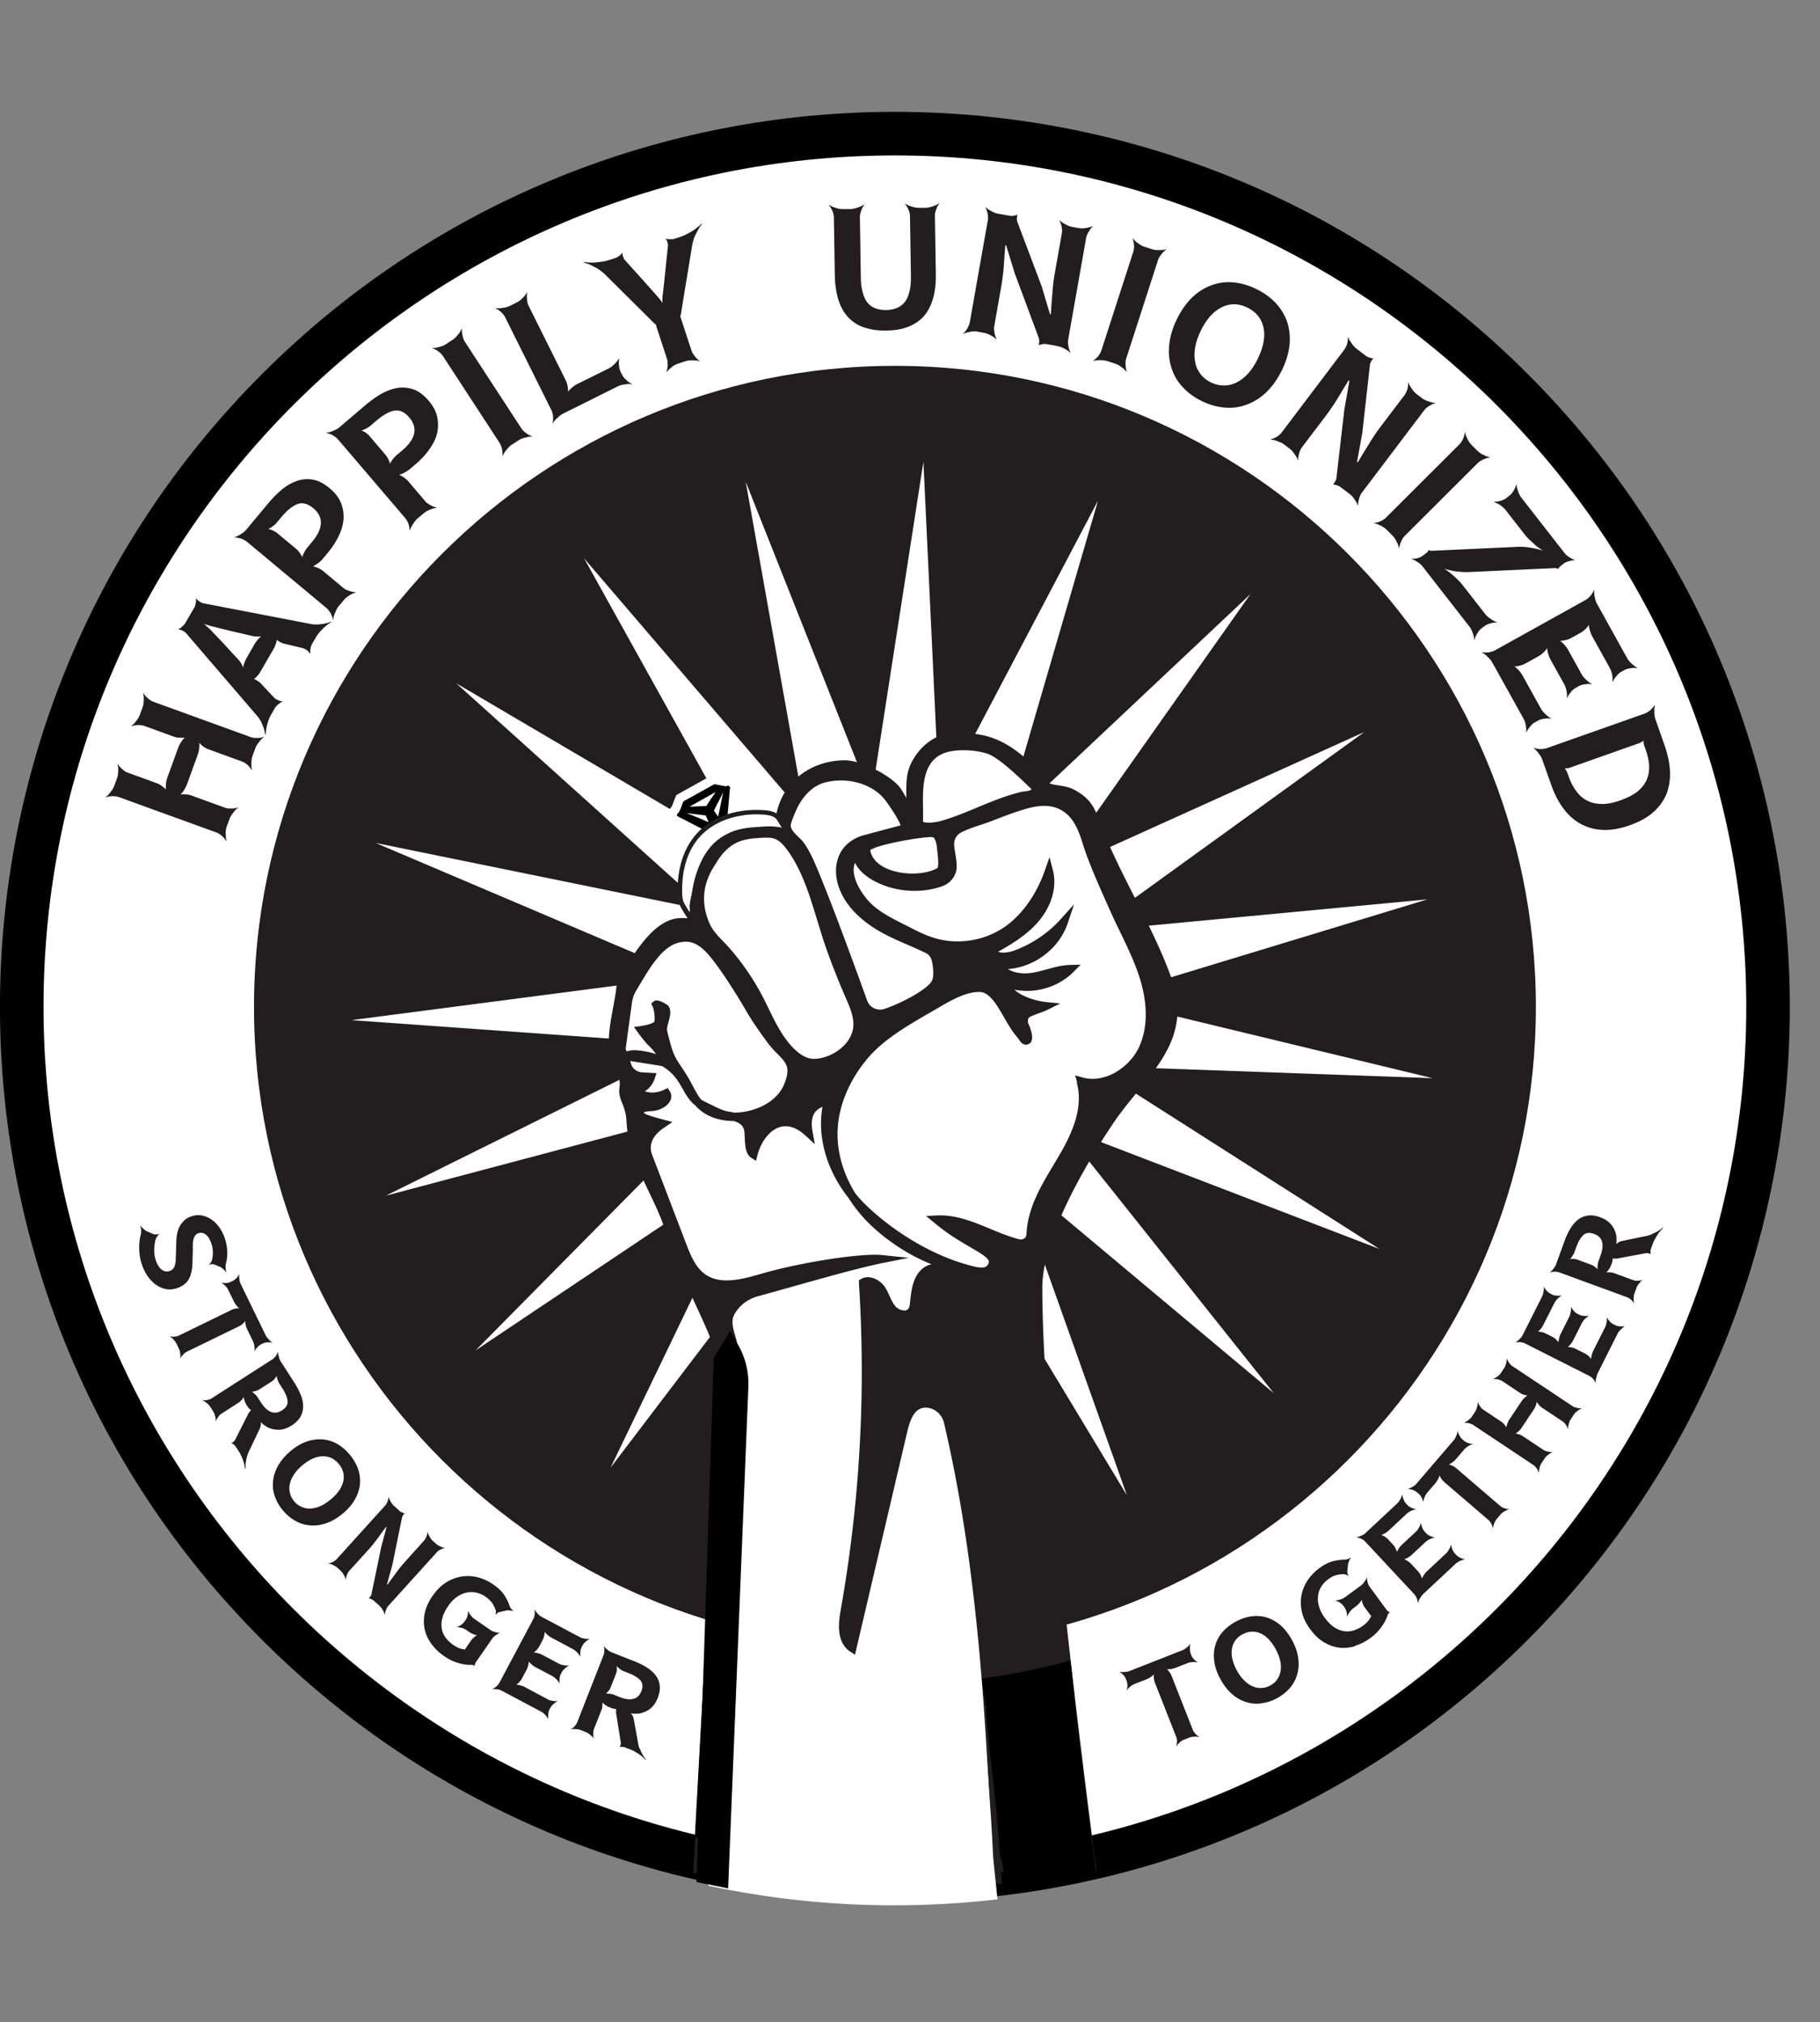 <?xml version="1.0" encoding="UTF-8"?>
<svg data-bbox="-0.006 12.253 196.14 196.377" viewBox="0 0 199.44 221.54" xmlns="http://www.w3.org/2000/svg" data-type="ugc">
    <rect x="0" y="0" width="199.44" height="221.54" fill="#808080" stroke="none"/>
    <g>
        <g>
            <path d="M167.41 40.976c38.299 38.3 38.299 100.394 0 138.692s-100.393 38.299-138.692 0C-9.58 141.37-9.58 79.275 28.718 40.976c38.3-38.298 100.394-38.298 138.692 0"/>
            <path fill="#ffffff" d="M98.07 17.03c-51.44 0-93.3 41.85-93.3 93.29s41.85 93.29 93.29 93.29 93.3-41.85 93.3-93.29-41.85-93.29-93.29-93.29m0 167.17c-40.73 0-73.88-33.14-73.88-73.88s33.14-73.88 73.88-73.88 73.88 33.14 73.88 73.88-33.14 73.88-73.88 73.88"/>
            <path stroke-width="7.29" stroke-miterlimit="10" stroke="#ffffff" fill="#221e1f" d="M98.07 36.44c-40.73 0-73.88 33.14-73.88 73.88s33.14 73.88 73.88 73.88 73.88-33.14 73.88-73.88-33.14-73.88-73.88-73.88Z"/>
            <path fill="none" d="M172.16 131.86c-10.69 40.76-52.56 65.23-93.32 54.53-40.76-10.69-65.23-52.56-54.53-93.32C35 52.31 76.87 27.84 117.63 38.53c40.77 10.69 65.23 52.56 54.54 93.32Z"/>
            <path fill="#221e1f" d="M24.75 91.41c-.01.3.01.54.07.7l-.05.02a2.2 2.2 0 0 0-.43-.53c-.22-.18-.43-.32-.63-.39l-10.69-3.88c-.2-.07-.46-.1-.74-.1-.29.02-.51.06-.67.13l-.02-.05c.15-.09.32-.25.5-.5q.3-.36.42-.69l.32-.87c.08-.22.12-.49.12-.8.02-.3-.01-.54-.07-.7l.05-.02c.08.15.22.33.44.51.21.2.42.34.62.41l3.19 1.16c.2.07.42.19.65.38.25.19.4.35.46.51l-.05.02c-.08-.15-.09-.38-.06-.72.02-.32.08-.59.16-.81l1.19-3.27c.08-.22.2-.46.4-.74.19-.26.35-.43.5-.5l.02.05c-.15.09-.36.12-.68.1-.3 0-.55-.05-.75-.13l-3.19-1.16c-.2-.07-.45-.1-.74-.1-.29.02-.51.06-.67.13l-.02-.05c.15-.09.32-.25.5-.5q.3-.36.42-.69l.31-.85c.08-.22.12-.49.12-.8.02-.3-.01-.54-.07-.7l.05-.02c.08.15.22.33.44.51.21.2.42.34.62.41l10.69 3.88c.2.07.45.1.74.09.28 0 .51-.04.66-.11l.02.05c-.15.09-.32.25-.5.5q-.3.36-.42.69l-.31.85c-.08.22-.12.49-.12.8-.01.3.01.54.07.7l-.05.02a2.2 2.2 0 0 0-.43-.53c-.22-.18-.43-.32-.63-.39l-3.68-1.34c-.2-.07-.42-.19-.67-.39-.23-.19-.38-.35-.44-.51l.05-.02c.08.15.09.38.07.7-.03.34-.09.61-.17.82l-1.19 3.27q-.12.33-.39.72c-.2.28-.35.45-.51.51l-.02-.05c.15-.09.36-.12.66-.11.32.01.56.06.76.13l3.68 1.34c.2.07.46.1.74.08.28 0 .51-.04.66-.11l.02.05c-.15.09-.32.25-.5.5q-.3.36-.42.69l-.32.87c-.08.22-.12.49-.12.8Z"/>
            <path fill="#221e1f" d="M34.03 71.08c-.04.22-.06.39-.01.48l-.08.04c-.04-.11-.13-.23-.31-.36-.17-.12-.34-.2-.46-.23l-2.09-.5c-.13-.03-.3-.11-.5-.23s-.3-.22-.35-.32l.08-.04c.04.11.02.28-.05.51-.08.24-.15.43-.21.55l-1.59 2.74c-.07.12-.19.27-.36.44-.17.19-.31.29-.43.31v-.09c.1 0 .24.03.44.15s.36.23.45.33l1.47 1.57c.09.1.24.19.44.28.19.09.34.13.45.11v.09c-.1 0-.24.1-.41.25-.18.14-.31.29-.38.41l-.42.72c-.09.15-.17.33-.25.53s-.14.41-.19.61c-.05.19-.09.4-.11.58-.03.19-.03.34-.03.47h-.07c-.01-.11-.05-.27-.09-.45s-.1-.35-.18-.53c-.07-.2-.15-.38-.25-.55-.09-.16-.19-.31-.3-.44l-7.85-9.14c-.09-.1-.23-.2-.41-.28s-.31-.14-.4-.12l-.02-.08c.11 0 .24-.09.4-.24.17-.15.28-.26.34-.38l.99-1.7c.07-.12.11-.27.16-.49.04-.22.05-.37 0-.47l.08-.02c.03.08.14.19.31.29.16.12.32.19.45.22l11.84 2.28c.17.03.35.04.53.04.2 0 .4-.01.6-.05.2-.02.38-.05.55-.1s.33-.1.44-.15l.03.06c-.12.06-.25.15-.4.26-.15.12-.31.25-.45.39-.15.16-.3.3-.43.46-.14.17-.25.32-.34.47l-.47.8c-.07.12-.13.3-.17.53Zm-7.53 1.74c.13.23.2.43.21.59l-.08.02c0-.16.01-.37.1-.66.09-.26.19-.5.29-.68l.89-1.54c.11-.18.26-.38.46-.61.2-.2.37-.32.52-.39l.02.08c-.14.07-.35.11-.62.11s-.5-.02-.7-.07l-.72-.17c-.58-.14-1.18-.26-1.79-.42-.6-.14-1.21-.3-1.82-.45-.21-.06-.44-.12-.69-.2a3 3 0 0 1-.57-.22l.04-.07c.14.08.31.21.5.38.19.18.37.33.52.48l1.29 1.35c.42.45.83.91 1.23 1.34l.51.54c.14.15.28.34.41.57Z"/>
            <path fill="#221e1f" d="M36.7 67.18c-.12.28-.17.51-.17.68h-.05c-.02-.16-.1-.38-.23-.64-.14-.25-.3-.45-.46-.59l-8.74-7.28c-.16-.14-.39-.25-.66-.35-.28-.08-.5-.12-.67-.11v-.05c.17-.04.38-.13.64-.3.27-.15.48-.33.63-.51l2.39-2.87c.51-.61 1.04-1.14 1.57-1.58.54-.43 1.1-.74 1.67-.92s1.14-.21 1.72-.1c.6.12 1.19.44 1.79.94.57.48.98.99 1.22 1.57s.33 1.18.3 1.78c-.05.61-.21 1.23-.52 1.85-.3.63-.68 1.24-1.18 1.83l-.61.73c-.15.18-.35.36-.62.54-.28.2-.48.3-.64.32v-.08c.15-.02.36.03.65.14.29.12.51.25.66.37l2.24 1.87c.16.14.39.25.67.33.27.1.49.13.66.12v.05c-.17.04-.38.13-.64.3-.27.15-.48.33-.63.51l-.59.71c-.15.18-.28.42-.38.71Zm-3.77-6.48q.225.345.24.57h-.08c0-.15.05-.35.18-.62s.25-.47.39-.63l.54-.65c1.25-1.5 1.28-2.73.12-3.7q-.885-.735-1.71-.45c-.57.21-1.16.7-1.79 1.45l-.52.62c-.12.15-.3.3-.52.45-.23.16-.42.25-.55.27v-.05c.13-.02.33.02.55.11.24.1.43.21.57.32l2.13 1.77c.15.12.29.29.45.52Z"/>
            <path fill="#221e1f" d="M45.23 57.45c-.16.26-.25.48-.29.64h-.05c0-.17-.03-.4-.12-.67-.1-.27-.22-.49-.36-.65l-7.39-8.65a2.22 2.22 0 0 0-1.24-.67v-.05q.27 0 .69-.18c.29-.11.53-.24.71-.39l2.84-2.42c.6-.51 1.22-.95 1.82-1.29q.915-.495 1.8-.63c.59-.08 1.16 0 1.72.19.57.22 1.1.63 1.61 1.22.49.57.8 1.14.93 1.75.14.61.13 1.22 0 1.81-.15.6-.42 1.18-.83 1.74-.4.57-.88 1.11-1.47 1.61l-.72.61c-.18.15-.41.3-.7.43-.31.15-.53.22-.68.21v-.08c.17 0 .37.09.63.25.27.17.46.33.59.48l1.89 2.22c.14.16.34.31.61.44.25.14.46.21.63.23v.05q-.27 0-.69.18c-.29.11-.53.24-.71.39l-.71.6c-.18.15-.35.37-.5.64Zm-2.62-7.02c.11.25.16.45.14.61h-.08c.02-.16.11-.35.28-.59s.33-.42.49-.56l.65-.55c1.49-1.27 1.72-2.48.74-3.62-.5-.58-1.03-.82-1.61-.73-.59.11-1.26.49-2.01 1.13l-.62.53c-.15.12-.35.25-.58.36-.25.12-.46.18-.59.17v-.05c.14 0 .33.08.54.2.22.14.39.28.5.41l1.8 2.11c.13.15.24.34.35.59Z"/>
            <path fill="#221e1f" d="M55.47 49.32c-.19.23-.31.44-.37.6h-.05c.03-.18.02-.4-.03-.69-.07-.28-.15-.52-.27-.7L48.53 39c-.12-.18-.3-.36-.53-.53-.24-.16-.45-.26-.61-.3v-.05c.19.02.42-.01.71-.1.3-.07.56-.17.75-.3l.78-.51c.19-.13.39-.32.58-.57.19-.23.31-.44.37-.6h.05c-.03.18-.02.4.05.68.05.29.14.53.25.71l6.22 9.53c.12.18.3.36.54.52.23.17.43.27.6.31v.05c-.18-.02-.42.01-.71.1-.3.07-.56.17-.75.3l-.78.51c-.19.13-.39.32-.57.57Z"/>
            <path fill="#221e1f" d="M61.05 45.79c-.22.21-.36.4-.44.56h-.05c.05-.18.06-.4.05-.7-.03-.28-.09-.53-.19-.72l-5.07-10.18c-.09-.19-.26-.39-.46-.58-.22-.19-.41-.31-.57-.37l.02-.05c.17.04.41.04.71-.01.31-.03.57-.11.78-.21l.83-.41c.21-.1.43-.27.64-.5.22-.21.36-.4.43-.55h.05c-.05.18-.06.4-.03.69.02.29.07.54.17.73l4.09 8.21c.09.19.17.43.21.73.05.31.05.53-.02.69h-.05c.05-.18.2-.35.45-.58.24-.22.46-.37.67-.47l3.46-1.72c.21-.1.43-.27.64-.5.22-.21.36-.4.44-.55l.05.02c-.05.16-.07.39-.03.67.01.29.07.54.17.73l.19.38c.09.19.26.39.48.57.21.2.4.32.56.38l-.02.05c-.17-.04-.41-.04-.71.01-.31.03-.57.11-.78.21l-6.02 3c-.21.1-.43.27-.64.5Z"/>
            <path fill="#221e1f" d="M73.58 40.27c-.25.17-.42.34-.51.49l-.05-.02c.07-.15.12-.38.15-.67 0-.28-.01-.54-.08-.74l-1.16-3.55s-.02-.05-.02-.12c-.02-.07-.03-.1-.02-.11l.04.04s-.04 0-.1-.06c-.05-.04-.08-.07-.11-.08l-5.5-5.46c-.15-.14-.33-.27-.52-.41s-.39-.26-.61-.36c-.2-.1-.39-.21-.6-.29-.2-.06-.37-.12-.52-.17l.02-.06c.15.03.34.04.55.06.23.02.45.02.69 0 .26-.03.49-.05.74-.09.25-.03.48-.08.68-.15l.81-.26c.13-.04.26-.12.43-.25.15-.1.24-.21.27-.29l.07.03c-.04.07-.02.19.05.36.06.19.12.32.21.4l1.94 2.15c.29.33.58.65.86.97.29.32.57.64.86.97.12.13.24.3.36.46s.19.33.23.45l-.07.02c-.04-.12-.07-.29-.08-.5 0-.2-.01-.41.01-.58.06-.45.12-.88.16-1.31s.09-.85.13-1.29l.3-2.88c.02-.12 0-.26-.05-.45-.06-.17-.11-.28-.18-.31l.04-.07c.08.05.21.08.41.07.19.01.35 0 .47-.04l.79-.26c.2-.07.4-.15.62-.28.23-.11.43-.23.64-.36.19-.12.37-.25.54-.4.18-.13.31-.25.41-.36l.05.04c-.11.11-.2.25-.31.42-.12.19-.22.39-.32.59-.12.21-.21.42-.28.63-.07.23-.12.43-.16.63L74.6 34.5l-.04.12c-.01.08-.02.12-.05.11v-.06s.03.03.07.09c.02.07.03.1.04.12l1.16 3.55c.07.2.2.42.39.64.17.22.34.37.49.46l-.03.04c-.16-.06-.4-.09-.7-.09-.31-.01-.58.02-.8.09l-.88.29c-.22.07-.46.21-.7.4Z"/>
            <path fill="#221e1f" d="M94.82 35.92c-.7-.22-1.29-.57-1.78-1.06s-.87-1.12-1.13-1.9-.41-1.72-.43-2.8l-.1-6.34c0-.21-.06-.46-.17-.73-.12-.26-.24-.46-.36-.58l.04-.04c.14.1.35.21.64.29.29.1.56.15.79.15h.93c.23-.02.5-.08.79-.19.29-.09.5-.2.63-.31l.04.04c-.11.13-.23.32-.32.59-.11.27-.17.52-.16.73l.1 6.58c0 .69.08 1.26.22 1.72.12.48.3.85.54 1.13s.53.47.86.59.72.18 1.14.18.81-.08 1.16-.21c.33-.13.61-.33.86-.62s.42-.66.54-1.15c.13-.46.18-1.03.17-1.73l-.1-6.58c0-.21-.06-.46-.17-.73-.12-.26-.24-.46-.36-.58l.04-.04c.14.1.35.21.64.29.29.1.56.15.79.15h.81c.23-.02.5-.07.79-.18.29-.09.5-.2.63-.31l.04.03c-.11.13-.23.32-.32.59-.11.27-.17.52-.16.73l.1 6.34c.02 1.08-.08 2.03-.33 2.81-.24.79-.58 1.43-1.05 1.94-.48.5-1.05.87-1.72 1.11-.67.26-1.46.38-2.33.39s-1.64-.08-2.32-.32Z"/>
            <path fill="#221e1f" d="M106.26 36.38c-.3.04-.53.1-.68.19l-.03-.04c.14-.1.28-.27.44-.52.14-.25.24-.48.28-.69l1.98-11.2c.04-.21.02-.47-.02-.74-.07-.28-.15-.5-.24-.64l.04-.03c.11.13.31.27.58.41.27.16.52.25.75.29l1.35.24c.1.02.24 0 .42-.02.16-.03.27-.06.31-.11l.05.05s-.05.15-.06.31.01.27.03.37l2.69 7.12.91 3.05.09.02c.04-.7.1-1.44.17-2.26.05-.82.14-1.6.28-2.33l.76-4.29c.04-.21.02-.46-.02-.74-.07-.28-.15-.5-.24-.64l.04-.03c.12.13.31.27.58.41.27.16.52.25.75.3l.76.13c.23.04.5.04.81-.02.3-.04.53-.11.68-.19l.03.04c-.14.1-.28.27-.42.52-.16.24-.26.48-.3.69l-1.98 11.2c-.04.21-.02.47.04.75.05.28.13.49.22.63l-.04.03c-.11-.13-.31-.27-.58-.41-.27-.16-.52-.25-.75-.3l-1.33-.24c-.09-.02-.23 0-.4.02-.18.02-.28.06-.33.1l-.07-.05s.07-.15.07-.31 0-.27-.03-.37l-2.66-7.15-.93-3.04-.09-.02c-.07.71-.12 1.46-.17 2.26-.06.8-.16 1.56-.29 2.31l-.76 4.32c-.04.21-.02.46.04.75.05.28.13.49.22.63l-.04.03c-.12-.13-.31-.27-.58-.41-.27-.16-.52-.25-.75-.29l-.76-.14c-.23-.04-.5-.03-.81.02Z"/>
            <path fill="#221e1f" d="M120.54 39.46c-.3 0-.54.03-.7.09l-.03-.05q.225-.12.51-.45c.17-.22.31-.44.37-.65l3.5-10.82c.07-.2.09-.46.08-.74-.03-.29-.08-.51-.15-.67l.05-.02c.1.14.27.31.51.48.24.19.48.32.7.4l.88.28c.22.07.5.1.8.09.3 0 .54-.03.7-.09l.03.05c-.15.08-.32.23-.49.46-.19.22-.32.44-.39.64l-3.5 10.83c-.07.2-.09.46-.06.75.01.28.06.5.13.66l-.05.02c-.1-.14-.27-.31-.51-.48-.24-.19-.48-.32-.7-.39l-.88-.29c-.22-.07-.49-.1-.8-.09Z"/>
            <path fill="#221e1f" d="M129.58 42.39c-.58-.62-.98-1.33-1.22-2.12-.25-.77-.33-1.62-.23-2.53.09-.89.37-1.82.84-2.78s1.03-1.75 1.67-2.37 1.36-1.06 2.12-1.34 1.56-.39 2.41-.31c.84.08 1.67.32 2.52.74.85.41 1.56.94 2.14 1.56.56.61.98 1.31 1.23 2.06.25.77.33 1.61.25 2.49-.09.89-.37 1.82-.84 2.78s-1.03 1.75-1.67 2.37c-.65.63-1.37 1.09-2.13 1.37-.77.3-1.58.42-2.41.35-.85-.06-1.71-.3-2.56-.71-.85-.42-1.55-.93-2.12-1.57Zm4.57-.15c.47 0 .94-.12 1.39-.35q.645-.33 1.26-.99c.39-.44.74-.99 1.04-1.61.62-1.28.83-2.41.62-3.4-.22-1-.82-1.72-1.77-2.19s-1.89-.49-2.8-.04c-.92.44-1.68 1.3-2.31 2.58-.3.62-.51 1.23-.61 1.82-.11.58-.11 1.11 0 1.6.08.49.28.93.58 1.31.28.39.67.7 1.14.93s.95.34 1.45.33Z"/>
            <path fill="#221e1f" d="M139.96 48.32c-.29-.1-.52-.15-.69-.14v-.05c.16-.03.37-.12.62-.26.24-.15.44-.32.56-.49l6.86-9.07c.13-.17.23-.4.32-.67.07-.28.09-.51.08-.68h.05c.04.16.15.37.33.62.17.26.35.46.54.61l1.09.83c.08.06.21.11.38.17.16.05.26.07.33.05l.03.06s-.11.12-.19.26-.12.25-.14.34l-.85 7.56-.57 3.13.08.06c.36-.6.74-1.24 1.18-1.94.42-.71.86-1.36 1.31-1.95l2.63-3.47c.13-.17.23-.4.32-.67.07-.28.09-.51.08-.68h.05c.04.16.15.38.33.62.17.26.35.47.54.61l.62.47c.19.14.43.26.73.35.29.1.52.15.69.14v.05c-.16.03-.37.12-.61.27-.25.14-.45.31-.58.48L149.22 54q-.195.255-.3.69c-.08.27-.11.5-.09.67h-.05c-.04-.16-.15-.37-.33-.62-.17-.26-.35-.46-.54-.61l-1.08-.81c-.08-.06-.21-.11-.36-.16-.17-.06-.28-.08-.34-.06l-.04-.08q.09-.03.21-.24c.08-.14.12-.25.14-.34l.88-7.58.55-3.13-.08-.06c-.38.6-.77 1.24-1.18 1.94-.42.68-.85 1.32-1.31 1.93l-2.65 3.5q-.195.255-.3.69c-.08.27-.11.5-.09.67h-.05c-.04-.16-.15-.38-.33-.62-.17-.26-.35-.47-.54-.61l-.62-.47c-.18-.14-.43-.26-.73-.35Z"/>
            <path fill="#221e1f" d="M151.27 57.58c-.27-.14-.49-.22-.67-.24v-.05c.17 0 .39-.06.66-.17.26-.12.47-.25.62-.41l8.05-8.03c.15-.15.29-.37.41-.62.11-.27.16-.49.17-.66h.05c.02.17.09.4.24.67.13.28.28.51.45.67l.66.66c.16.16.39.32.67.45.27.14.49.22.67.24v.05c-.17 0-.39.06-.65.18-.27.11-.49.24-.64.39l-8.05 8.03c-.15.15-.29.37-.39.64-.12.26-.18.48-.18.65h-.05c-.02-.17-.1-.4-.24-.67-.13-.28-.28-.51-.45-.67l-.66-.66c-.16-.16-.39-.32-.67-.45"/>
            <path fill="#221e1f" d="M155.32 61.57c-.24-.16-.43-.26-.58-.28v-.08c.16.03.37 0 .63-.07.24-.07.43-.17.59-.29l.41-.32s.06-.04.1-.1.05-.11.04-.13l.07-.03s.06.05.14.06.1.02.13.02l9.56-.44c.25 0 .52 0 .81.03.27.03.56.08.84.13.29.05.54.12.8.19s.46.16.64.24l-.03.05c-.18-.08-.36-.21-.59-.35a4.4 4.4 0 0 1-.67-.51c-.22-.2-.45-.41-.66-.61-.21-.21-.4-.42-.55-.62l-2.02-2.59c-.14-.18-.35-.36-.6-.54-.26-.16-.48-.26-.64-.31v-.05c.17.01.4-.01.68-.09.27-.09.5-.19.67-.33l.32-.25c.17-.13.33-.33.48-.57.14-.25.22-.47.25-.63h.05c0 .18.05.41.16.7.09.29.22.54.36.72l4.74 6.08c.13.17.32.32.54.46s.41.24.55.28v.05c-.15-.01-.35.02-.59.09s-.44.15-.6.27l-.41.32s-.04.06-.09.12c-.04.06-.06.1-.05.11h-.08s-.04 0-.12-.02c-.08-.01-.12-.03-.14-.04l-9.56.44c-.24.01-.51 0-.78-.02a8 8 0 0 1-.85-.1c-.29-.05-.54-.12-.8-.19s-.46-.16-.64-.24l.02-.06c.18.08.36.21.59.35s.46.33.68.52c.22.2.44.39.65.6s.4.42.55.62l2.45 3.14c.14.18.35.36.61.53.25.17.46.28.63.32v.05c-.17-.01-.4.01-.67.1-.28.07-.51.18-.68.31l-.34.26c-.17.13-.33.33-.47.59-.15.24-.23.45-.26.62h-.05a2 2 0 0 0-.15-.7c-.09-.29-.22-.54-.36-.72l-5.17-6.63c-.13-.17-.32-.32-.54-.46"/>
            <path fill="#221e1f" d="M162.98 71.92c-.22-.21-.42-.34-.57-.41v-.05c.18.04.41.05.69.02.28-.05.53-.12.71-.22l9.95-5.53c.19-.1.38-.28.56-.49.18-.23.29-.43.34-.59l.05.02c-.03.17-.02.41.04.71.05.3.13.57.25.77l3.32 5.98c.11.2.29.41.53.62.22.21.42.34.57.41v.05a1.8 1.8 0 0 0-.69 0c-.29.03-.54.1-.72.2l-.36.2c-.19.1-.38.28-.55.51-.19.21-.3.41-.35.57l-.05-.02c.03-.17.02-.41-.03-.71a2.7 2.7 0 0 0-.26-.76l-1.93-3.48c-.11-.2-.21-.46-.29-.77-.08-.33-.11-.56-.05-.72l.05.02c-.03.17-.15.35-.35.57-.22.23-.42.39-.6.49l-1.1.61c-.19.1-.42.19-.72.24-.31.06-.53.07-.69 0v-.05c.18.04.36.18.6.43.23.23.39.45.5.65l1.5 2.7c.11.2.29.41.52.62.22.21.42.34.57.41v.05c-.18-.04-.4-.05-.68 0-.29.03-.54.1-.72.2l-.37.21c-.19.1-.38.27-.55.51-.19.21-.3.41-.35.57l-.05-.02c.03-.17.02-.41-.03-.71a2.7 2.7 0 0 0-.26-.76l-1.5-2.7c-.11-.2-.21-.46-.29-.77-.08-.33-.11-.56-.06-.72l.05.02c-.03.17-.15.35-.35.57-.22.23-.42.39-.6.49l-1.52.85c-.19.1-.42.19-.72.25-.31.06-.53.07-.69 0v-.05c.18.04.36.18.6.43.23.23.39.45.5.65l2.04 3.67c.11.2.29.41.52.62.22.21.42.34.57.41v.05c-.18-.04-.4-.05-.68 0-.29.03-.53.1-.72.2l-.37.21c-.19.1-.38.27-.55.51-.19.21-.3.41-.35.57l-.05-.02c.03-.17.02-.41-.04-.7-.05-.31-.13-.57-.25-.77l-3.43-6.17c-.11-.2-.29-.41-.53-.62Z"/>
            <path fill="#221e1f" d="M168.57 82.49c-.18-.24-.35-.41-.5-.5l.02-.05c.16.07.38.11.67.13.28 0 .54-.03.74-.1l10.73-3.79c.2-.07.42-.21.64-.39.21-.2.36-.37.44-.52l.05.02c-.06.16-.09.4-.07.7 0 .31.04.58.11.8l.98 2.79c.37 1.04.58 2.01.62 2.92s-.09 1.73-.38 2.49c-.32.75-.8 1.43-1.46 2.01s-1.52 1.05-2.57 1.42c-1.04.37-2 .54-2.89.51-.9-.03-1.69-.24-2.41-.62s-1.37-.93-1.9-1.64c-.55-.71-1-1.55-1.36-2.55l-1.04-2.93c-.08-.22-.22-.46-.42-.69Zm3.07 1.7c-.15.01-.24 0-.31-.03l.03-.07c.07.04.13.12.22.25.08.13.15.26.18.35l.15.42c.22.64.51 1.17.86 1.62.32.44.73.79 1.2 1.01.46.23.99.35 1.61.35.6 0 1.27-.14 2.02-.41s1.38-.59 1.85-.96c.45-.38.79-.81 1-1.28.2-.46.29-.99.27-1.53-.03-.56-.16-1.15-.39-1.79l-.15-.42c-.03-.09-.06-.22-.08-.38s-.02-.26.01-.33l.07.04c-.03.07-.1.14-.22.22s-.23.14-.32.17l-7.66 2.71c-.08.03-.21.05-.35.06Z"/>
            <path fill="none" d="M171.68 88.7c11.34 40.59-12.46 82.84-53.05 94.17-40.59 11.34-82.83-12.46-94.17-53.05s12.46-82.84 53.05-94.17c40.59-11.34 82.84 12.46 94.18 53.05Z"/>
            <path fill="#221e1f" d="M15.26 136.92c-.03-.58.03-1.13.17-1.67.04-.14.05-.32.03-.51s-.05-.34-.11-.45l.03-.02c.06.11.17.22.34.37.17.14.31.25.45.3l.59.25c.1.04.22.07.36.06.13 0 .22-.04.29-.08l.03.05c-.07.04-.14.13-.22.27-.1.13-.15.24-.18.35-.1.39-.14.78-.14 1.17s.06.75.18 1.1c.18.5.4.83.67 1.02s.56.23.86.12c.16-.06.29-.15.37-.25s.15-.24.19-.38c.04-.16.06-.34.09-.53 0-.2 0-.42.02-.66l.04-1.43c0-.27.04-.54.09-.82.05-.27.14-.54.27-.79.12-.24.3-.46.5-.66s.47-.35.78-.46c.35-.12.71-.17 1.08-.11.36.06.71.18 1.04.39s.62.49.89.84.49.77.65 1.24c.16.46.25.93.28 1.41s-.02.94-.14 1.38c-.04.14-.05.3-.03.51 0 .2.04.34.09.44l-.04.03c-.05-.1-.16-.22-.31-.35a1.5 1.5 0 0 0-.42-.28l-.55-.22a.8.8 0 0 0-.29-.04c-.12 0-.21.03-.27.07l-.02-.05c.05-.03.11-.11.19-.21a1 1 0 0 0 .13-.3c.06-.31.1-.62.08-.92-.01-.3-.07-.62-.19-.94-.15-.42-.35-.72-.59-.91a.85.85 0 0 0-.81-.13c-.15.05-.28.14-.35.27-.08.11-.15.25-.18.42-.04.16-.06.34-.07.54s0 .42 0 .65l-.04 1.4c-.02.65-.13 1.22-.37 1.69s-.68.82-1.3 1.04c-.35.12-.72.17-1.09.13-.38-.05-.74-.18-1.07-.39-.35-.21-.67-.51-.96-.88-.29-.38-.54-.84-.73-1.39-.19-.53-.29-1.08-.31-1.66Z"/>
            <path fill="#221e1f" d="M19.02 146.76c-.14-.15-.28-.26-.38-.31v-.04c.12.03.28.05.48.04.2-.02.37-.06.5-.13l5.77-2.81c.13-.07.3-.12.52-.15.21-.03.36-.03.47.03v.03c-.12-.03-.25-.14-.4-.31a2.2 2.2 0 0 1-.33-.48l-.64-1.31c-.07-.15-.19-.3-.33-.45-.16-.15-.29-.25-.4-.3v-.03c.12.03.28.05.49.04.2-.02.37-.06.5-.13l.26-.12c.13-.07.27-.18.41-.32.13-.15.22-.29.26-.4h.03q-.045.195 0 .51c.02.21.07.4.14.54l2.75 5.65c.07.15.19.3.34.45.14.16.28.26.38.31v.03c-.12-.03-.28-.05-.48-.03-.2 0-.38.05-.51.11l-.26.12c-.13.07-.27.18-.4.33q-.21.21-.27.39h-.04q.045-.195 0-.51a2 2 0 0 0-.15-.54l-.65-1.34c-.07-.15-.13-.33-.17-.55-.04-.23-.05-.39-.01-.5h.03c-.03.13-.12.25-.27.4-.16.15-.3.25-.44.32l-5.77 2.81c-.13.07-.27.18-.4.33q-.21.21-.27.39h-.03c.02-.13.03-.3 0-.51-.02-.21-.07-.4-.14-.54l-.28-.58c-.07-.15-.19-.3-.34-.45Z"/>
            <path fill="#221e1f" d="M27.09 159.5a4.5 4.5 0 0 0-.18 1.01v.42h-.06c0-.12-.04-.26-.07-.42s-.07-.32-.14-.49c-.06-.17-.13-.35-.21-.51-.07-.18-.16-.33-.24-.46l-.39-.6a1 1 0 0 0-.2-.19q-.15-.12-.21-.12v-.05s.1-.05.19-.12.13-.14.17-.19l1.48-2.93c.04-.06.1-.13.17-.22s.15-.14.19-.14v.05s-.11-.04-.2-.13c-.1-.09-.17-.18-.21-.23l-.17-.26c-.09-.14-.17-.31-.23-.52-.07-.23-.1-.38-.07-.5h.04c-.01.13-.09.26-.22.42-.14.17-.27.29-.4.37l-1.88 1.21c-.12.08-.25.21-.36.38-.12.16-.19.3-.22.41h-.03c.01-.13 0-.29-.06-.5-.05-.21-.12-.39-.2-.53l-.35-.54c-.09-.14-.22-.27-.39-.41-.16-.14-.3-.22-.42-.26v-.04c.12.02.28.02.48-.02.19-.04.36-.1.49-.18l6.68-4.29c.13-.08.25-.21.37-.37q.165-.255.21-.42h.04c-.01.13 0 .29.06.5.05.21.12.39.21.53l1.52 2.36c.28.44.5.88.68 1.31.17.43.26.86.26 1.26s-.1.77-.29 1.13c-.2.35-.51.67-.96.95-.48.31-.95.47-1.4.48-.47.01-.9-.09-1.33-.32-.07-.04-.12-.08-.2-.13-.08-.06-.16-.11-.23-.17s-.13-.13-.18-.19c-.06-.07-.11-.12-.12-.16l.05-.02c.04.09.04.23.03.41-.02.17-.07.33-.12.45l-1.2 2.52c-.07.14-.12.29-.17.46Zm3.3-8.41c-.06-.22-.09-.37-.07-.48h.04c-.02.12-.1.25-.22.41-.13.16-.26.28-.38.35l-1.36.87c-.12.07-.28.14-.47.19-.2.05-.35.07-.46.04v-.04c.11.03.24.12.41.27.16.14.28.28.36.41l.35.54c.35.54.72.9 1.12 1.05.38.16.78.09 1.2-.18s.62-.59.61-.98c-.03-.38-.21-.86-.56-1.4l-.35-.55c-.08-.12-.16-.3-.22-.5"/>
            <path fill="#221e1f" d="M30.11 163.92c-.2-.56-.25-1.13-.18-1.7.06-.56.25-1.13.57-1.68.31-.54.75-1.05 1.32-1.54.57-.48 1.15-.83 1.74-1.04.58-.21 1.17-.29 1.73-.26q.855.06 1.62.48c.52.29.98.68 1.4 1.18.43.51.73 1.04.93 1.6.19.55.25 1.11.2 1.67-.06.56-.24 1.12-.55 1.66s-.75 1.06-1.32 1.53c-.57.48-1.15.83-1.74 1.04-.59.22-1.18.31-1.75.27-.58-.03-1.13-.18-1.64-.46-.53-.28-1-.67-1.43-1.18a4.8 4.8 0 0 1-.91-1.6Zm2.96 1.19c.3.13.63.19.99.17.34-.02.7-.11 1.08-.28.37-.17.75-.42 1.12-.73.76-.64 1.21-1.3 1.36-1.99.14-.7-.03-1.33-.51-1.9s-1.07-.85-1.78-.82c-.71.02-1.44.35-2.2.99-.37.31-.68.64-.9.99-.23.34-.39.68-.46 1.02-.09.34-.08.67 0 1 .07.33.23.64.46.92s.51.49.83.62Z"/>
            <path fill="#221e1f" d="M36.48 171.46c-.19-.09-.35-.13-.47-.14v-.04c.12 0 .27-.06.45-.14.17-.09.32-.19.42-.3l5.33-5.89c.1-.11.19-.27.26-.45.07-.19.1-.35.1-.47h.04c.02.12.08.27.19.46.1.19.21.35.33.46l.71.64s.14.09.25.14.18.06.23.05v.05s-.07.07-.14.17c-.06.09-.09.17-.12.23L43 171.44l-.59 2.14.05.04c.29-.4.59-.82.94-1.28.33-.47.68-.89 1.03-1.28l2.04-2.26c.1-.11.19-.27.26-.45.07-.19.1-.35.1-.47h.04c.02.12.08.27.19.45.1.19.21.34.33.46l.4.36c.12.11.28.21.48.29.19.09.35.14.47.14v.04c-.12 0-.27.06-.44.15-.19.08-.33.18-.43.3l-5.33 5.89c-.1.11-.19.27-.25.46-.08.18-.11.34-.11.46h-.04a1.4 1.4 0 0 0-.19-.46q-.15-.285-.33-.45l-.7-.63s-.14-.09-.24-.14c-.12-.05-.19-.07-.24-.06l-.02-.05s.09-.06.16-.16.09-.17.12-.23l1.08-5.22.57-2.14-.05-.04c-.3.39-.61.82-.94 1.28-.33.45-.67.87-1.03 1.26l-2.06 2.27c-.1.11-.19.27-.25.46-.08.18-.11.34-.11.46h-.04a1.4 1.4 0 0 0-.19-.46c-.1-.19-.21-.35-.33-.46l-.4-.36c-.12-.11-.29-.21-.49-.29Z"/>
            <path fill="#221e1f" d="M47.27 180.11c-.36-.5-.61-1.04-.73-1.6-.13-.57-.12-1.17.01-1.79s.42-1.25.86-1.88c.43-.62.92-1.11 1.47-1.46.54-.33 1.11-.56 1.7-.65s1.19-.06 1.79.09c.6.16 1.17.42 1.71.8.51.35.9.73 1.18 1.14.26.41.46.8.58 1.19.03.1.09.2.18.31.08.1.16.17.23.21l-.02.05c-.07-.04-.19-.06-.34-.07a1.2 1.2 0 0 0-.38 0l-.8.18c-.08.02-.16.06-.23.12-.07.05-.12.11-.14.16l-.05-.02c.02-.06.04-.14.05-.24 0-.11 0-.2-.04-.28-.09-.25-.21-.5-.36-.73-.17-.24-.4-.46-.71-.68-.34-.24-.7-.39-1.05-.47-.37-.08-.74-.07-1.09.01-.37.08-.71.25-1.04.48-.34.23-.65.56-.93.97-.57.83-.82 1.61-.73 2.35.08.75.52 1.4 1.33 1.96.17.12.35.21.53.29s.36.13.53.14c.02 0 .07 0 .13.03.05.02.07.04.08.06h-.04s.01-.05.04-.11c.02-.06.05-.09.07-.12l.58-.84c.08-.12.21-.25.38-.38.17-.12.3-.2.42-.21v.04c-.11.03-.26 0-.48-.08s-.39-.17-.53-.26l-.34-.24a1.9 1.9 0 0 0-.51-.23c-.21-.05-.37-.08-.49-.07v-.04c.11-.03.25-.09.42-.2.16-.11.29-.23.38-.36l.15-.21c.09-.12.15-.29.2-.48.04-.2.05-.36.03-.47h.04c.04.11.11.26.25.42.12.18.26.32.39.41l1.81 1.25c.13.09.31.17.52.22.2.06.37.09.49.08v.03c-.11.03-.25.09-.41.21-.17.11-.3.23-.39.35l-1.86 2.68s-.05.09-.07.17-.03.13-.01.16l-.04.02s-.07-.05-.13-.08q-.12-.045-.18-.03c-.44.01-.92-.05-1.44-.2-.54-.15-1.05-.4-1.57-.76-.57-.39-1.03-.84-1.39-1.34Z"/>
            <path fill="#221e1f" d="M54.49 185.09c-.21-.04-.37-.04-.49-.02v-.04c.1-.04.24-.12.39-.25s.26-.27.33-.4l3.73-7.01c.07-.13.12-.3.14-.5s0-.36-.02-.48h.04c.05.1.15.24.29.39.14.16.29.28.44.36l4.22 2.24c.14.08.33.13.54.16.21.04.37.04.49.02v.03c-.1.04-.24.12-.38.25-.16.13-.28.26-.35.39l-.13.25c-.07.13-.12.31-.13.51-.03.2-.02.36 0 .47h-.04c-.05-.1-.14-.24-.29-.4-.15-.15-.3-.27-.44-.35l-2.45-1.31c-.14-.08-.3-.19-.46-.34-.17-.16-.28-.29-.31-.4h.04c.05.1.04.25.01.46-.04.22-.1.38-.17.52l-.41.78q-.105.195-.33.42c-.16.15-.28.24-.4.27v-.04c.1-.04.26-.02.49.03.22.05.4.11.54.19l1.91 1.01c.14.08.33.13.54.16.21.04.37.04.49.02v.04c-.1.04-.24.12-.38.25-.16.13-.28.26-.35.39l-.14.26c-.07.13-.12.3-.13.51-.03.2-.02.36 0 .47h-.04c-.05-.1-.14-.24-.29-.4-.15-.15-.3-.27-.44-.35l-1.91-1.01c-.14-.08-.3-.19-.46-.34-.17-.16-.28-.29-.31-.4h.04c.05.1.04.25 0 .46-.04.22-.1.38-.17.52l-.57 1.07q-.105.195-.33.42c-.16.16-.28.24-.4.26v-.03c.1-.04.26-.02.49.03.22.05.4.11.54.19l2.58 1.38c.14.08.33.13.54.16.21.04.37.04.49.02v.03c-.1.04-.24.12-.38.25-.16.13-.28.26-.35.39l-.14.26c-.07.13-.12.3-.13.51-.03.2-.02.35 0 .47h-.04c-.05-.1-.14-.24-.29-.39-.14-.16-.29-.28-.44-.36l-4.35-2.31c-.14-.08-.33-.13-.54-.16Z"/>
            <path fill="#221e1f" d="M70.1 191.54c.06.17.13.33.2.48s.16.3.25.44c.08.13.17.24.25.34l-.04.04c-.08-.1-.19-.19-.3-.3s-.25-.22-.4-.32-.31-.2-.47-.29c-.16-.1-.32-.18-.46-.23l-.67-.26a.7.7 0 0 0-.27-.04c-.13 0-.2 0-.24.03l-.03-.04s.05-.1.08-.21.03-.19.03-.25l-.52-3.25v-.28c0-.12.04-.2.07-.22l.03.04s-.11.04-.24.01a1 1 0 0 1-.31-.07l-.29-.11c-.15-.06-.32-.15-.5-.29-.19-.14-.31-.25-.35-.36h.03c.06.09.07.24.06.45-.01.22-.05.39-.11.53l-.82 2.08c-.05.14-.08.31-.07.52 0 .2.02.35.06.46h-.03c-.06-.09-.17-.21-.34-.34-.16-.14-.32-.25-.47-.31l-.6-.24c-.15-.06-.34-.09-.55-.1-.21-.02-.38 0-.49.03l-.02-.03c.11-.05.23-.15.38-.29.13-.15.23-.29.29-.43l2.9-7.39c.05-.14.08-.32.09-.51 0-.2-.03-.36-.08-.47h.03c.06.09.17.21.34.35.16.14.32.25.47.31l2.61 1.03c.49.19.92.42 1.32.67.39.25.71.55.95.87s.37.68.43 1.09c.04.4-.03.84-.22 1.34-.21.53-.5.94-.85 1.21-.37.28-.79.45-1.26.52-.08 0-.15 0-.24.01h-.29c-.1-.01-.18-.03-.26-.05a.7.7 0 0 1-.19-.06l.03-.04c.08.05.17.16.27.32.08.15.14.31.16.44l.5 2.74c.03.16.07.31.13.48Zm-2.25-8.75c-.18-.14-.29-.25-.34-.35h.03c.05.09.06.24.06.44 0 .21-.05.38-.1.51l-.59 1.5c-.05.13-.14.28-.27.43-.14.16-.25.26-.35.3l-.02-.03c.1-.04.26-.04.49-.02.21.02.4.06.53.12l.6.24c.6.24 1.11.31 1.52.2q.6-.15.87-.84c.18-.46.16-.85-.08-1.15-.25-.3-.67-.57-1.28-.81l-.6-.24c-.14-.05-.3-.15-.47-.28Z"/>
            <path fill="#221e1f" d="M129.28 190.92c-.17.13-.28.26-.34.36h-.04c.04-.12.07-.28.08-.48q0-.3-.09-.51l-2.35-5.97c-.05-.14-.09-.31-.11-.53-.01-.21 0-.36.06-.47h.03c-.04.12-.16.24-.34.37-.19.14-.36.23-.51.29l-1.36.53c-.15.06-.31.16-.48.29-.16.14-.27.27-.33.37h-.03c.04-.12.07-.28.08-.48 0-.2-.03-.37-.08-.51l-.11-.27c-.05-.14-.16-.29-.29-.43-.14-.14-.27-.24-.38-.29l.02-.03c.12.04.28.05.49.03.22 0 .41-.04.56-.1l5.85-2.3c.15-.06.31-.16.47-.31.17-.13.28-.25.34-.36h.03c-.04.12-.07.28-.06.48 0 .2.02.38.07.52l.1.27c.05.14.16.29.3.43.13.15.26.25.36.3l-.02.03c-.12-.04-.28-.05-.5-.05-.21.02-.4.05-.55.11l-1.38.54c-.15.06-.34.11-.56.13-.24.03-.4.02-.5-.03l.02-.03c.12.04.23.14.36.3.14.17.23.32.28.46l2.35 5.97c.05.14.16.29.3.43.13.15.26.25.36.3l-.02.03c-.12-.03-.28-.05-.49-.03-.22 0-.41.04-.56.1l-.6.24c-.15.06-.31.16-.47.31Z"/>
            <path fill="#221e1f" d="M138.21 186.63c-.59.08-1.16.02-1.7-.16a4.2 4.2 0 0 1-1.53-.89c-.47-.41-.88-.95-1.24-1.6s-.58-1.29-.67-1.91-.06-1.2.09-1.75.41-1.05.8-1.5.86-.82 1.44-1.14 1.17-.51 1.75-.59c.57-.07 1.14-.03 1.67.13.54.17 1.05.46 1.52.87s.88.95 1.24 1.6.58 1.29.67 1.91c.1.63.07 1.22-.08 1.77-.14.56-.4 1.07-.77 1.51q-.57.69-1.44 1.17c-.58.32-1.16.5-1.75.57Zm1.76-2.65c.19-.27.31-.58.37-.94a3.1 3.1 0 0 0-.06-1.12c-.1-.4-.26-.82-.49-1.24-.48-.87-1.03-1.45-1.68-1.73-.66-.28-1.31-.23-1.96.12s-1.04.88-1.15 1.58c-.12.71.06 1.48.53 2.36.23.42.49.79.79 1.08.29.3.59.51.91.65.31.15.64.22.98.2.34 0 .67-.1.99-.27q.48-.255.78-.69Z"/>
            <path fill="#221e1f" d="M148.51 180.36c-.59.17-1.18.24-1.75.16-.58-.06-1.15-.27-1.69-.59-.54-.33-1.04-.81-1.5-1.43q-.675-.915-.9-1.86c-.14-.62-.17-1.23-.06-1.82s.33-1.15.67-1.66.78-.97 1.31-1.36c.5-.37.99-.62 1.46-.75.47-.11.91-.17 1.32-.17.1 0 .22-.02.35-.07.12-.04.21-.1.27-.15l.04.03q-.09.09-.18.3c-.06.14-.11.26-.12.36l-.09.82c0 .08 0 .17.03.25s.06.15.1.19l-.04.04s-.11-.09-.21-.12c-.11-.03-.19-.06-.28-.06-.27 0-.54.04-.81.1q-.42.12-.87.45c-.34.25-.6.53-.79.84-.2.33-.31.67-.34 1.04-.05.37 0 .75.12 1.14.11.4.32.8.61 1.2.59.81 1.25 1.3 1.98 1.45.74.17 1.5-.04 2.29-.62.16-.12.31-.26.45-.41.13-.14.24-.3.3-.45 0-.02.02-.06.07-.11.04-.04.06-.06.08-.05v.04s-.06-.03-.11-.08-.07-.07-.09-.1l-.6-.82c-.09-.12-.17-.28-.24-.49-.06-.2-.09-.35-.06-.47h.04c-.01.12-.1.26-.24.44-.15.19-.29.32-.42.41l-.34.25c-.13.09-.26.24-.39.41-.12.18-.2.33-.23.44h-.04c.01-.12 0-.28-.05-.48-.06-.19-.12-.35-.21-.47l-.15-.21c-.09-.12-.22-.24-.39-.35-.18-.1-.32-.17-.44-.19v-.04c.13 0 .29-.02.49-.09q.315-.09.51-.24l1.78-1.3c.13-.1.26-.24.38-.42.13-.17.2-.32.23-.43h.04c-.01.12 0 .28.06.47.04.2.12.36.2.48l1.93 2.63s.07.07.14.12c.07.04.12.07.14.06v.05s-.06.05-.11.1c-.05.07-.08.12-.09.16q-.195.63-.66 1.29c-.32.46-.72.87-1.23 1.24-.55.41-1.13.7-1.72.87Z"/>
            <path fill="#221e1f" d="M155.59 175.14c-.11.18-.16.34-.18.46h-.04c0-.12-.03-.27-.1-.46-.08-.18-.17-.34-.27-.45l-5.42-5.81c-.1-.11-.25-.21-.43-.3-.19-.08-.34-.12-.46-.13v-.04c.12 0 .28-.06.47-.15q.3-.12.48-.3l3.49-3.26c.12-.11.23-.27.33-.46.11-.18.16-.34.18-.46h.04c0 .12.03.27.11.46.07.19.16.35.26.46l.19.21c.1.11.25.21.44.29.18.09.33.13.45.14v.04c-.12.01-.28.06-.48.14-.19.09-.35.19-.47.3l-2.03 1.9c-.12.11-.27.22-.47.32-.21.11-.36.17-.48.16v-.04c.12-.01.27.04.45.14.19.11.33.22.43.33l.6.64c.1.11.2.25.29.45s.14.35.12.47h-.04c0-.12.07-.27.19-.47q.18-.285.36-.45l1.58-1.47c.12-.11.23-.27.33-.46.11-.18.16-.34.18-.46h.04c0 .12.03.27.11.46.07.19.16.34.26.45l.2.22c.1.11.25.21.44.29.18.09.33.13.45.14v.04c-.12 0-.28.06-.48.14-.19.09-.35.19-.47.3l-1.58 1.47c-.12.11-.27.22-.47.32-.21.11-.36.17-.48.16v-.04c.12-.01.27.04.45.14.19.11.33.22.43.33l.83.89c.1.11.2.25.29.45s.14.34.12.46h-.04c0-.12.07-.26.19-.47q.18-.285.36-.45l2.14-2c.12-.11.23-.27.33-.46.11-.18.16-.34.18-.46h.04c0 .12.03.27.11.46.07.19.16.35.26.45l.2.22c.1.11.25.21.44.29.18.09.33.14.45.14v.04c-.12.01-.28.06-.47.15-.2.08-.36.19-.48.29l-3.6 3.36c-.12.11-.23.27-.33.46Z"/>
            <path fill="#221e1f" d="M163.74 166.92c-.08.19-.12.36-.13.47h-.04q-.015-.165-.15-.45c-.1-.17-.2-.32-.32-.41l-4.87-4.18c-.11-.1-.23-.23-.34-.42-.11-.18-.17-.32-.16-.44h.04c.01.11-.04.27-.13.47-.1.21-.21.37-.31.5l-.95 1.11c-.1.12-.2.29-.28.48q-.12.3-.12.48h-.04q-.015-.165-.15-.45c-.1-.17-.2-.32-.32-.41l-.22-.19c-.11-.1-.27-.18-.46-.25-.19-.06-.35-.09-.47-.08v-.04c.12-.02.27-.09.45-.2.19-.1.34-.22.45-.35l4.09-4.77c.11-.12.2-.29.28-.49.08-.19.12-.35.13-.47h.04c.01.11.06.26.16.43.09.18.2.33.31.42l.22.19c.11.1.27.18.46.24.19.07.34.1.46.09v.04c-.12.02-.27.09-.46.19-.18.11-.33.23-.44.36l-.97 1.13c-.1.12-.25.25-.43.37-.2.13-.34.21-.46.21v-.04c.12-.02.26.02.46.09.2.09.35.18.47.28l4.87 4.18c.11.1.27.18.46.24.18.07.34.1.46.09v.04c-.12.02-.27.09-.45.2-.19.1-.34.22-.44.35l-.42.49c-.11.12-.2.29-.28.49Z"/>
            <path fill="#221e1f" d="M168.72 160.82c-.06.2-.08.37-.07.49h-.04a1.6 1.6 0 0 0-.57-.79l-6.61-4.4c-.12-.08-.29-.14-.48-.19-.2-.04-.36-.04-.48-.03v-.04c.11-.04.25-.12.42-.25s.31-.26.4-.4l.36-.54c.09-.14.16-.31.21-.52.06-.2.08-.37.07-.49h.04c.03.11.1.25.21.41.11.17.23.3.36.38l1.97 1.31c.12.08.25.2.38.37.14.17.21.3.22.42h-.04c-.03-.11 0-.26.08-.49.07-.21.15-.39.24-.52l1.35-2.02c.09-.13.21-.28.39-.43.17-.15.31-.23.42-.25v.04c-.11.04-.26.02-.47-.04-.2-.05-.36-.13-.49-.21l-1.97-1.31c-.12-.08-.29-.15-.48-.19-.2-.04-.36-.04-.48-.02v-.04c.11-.04.25-.12.42-.25s.31-.26.4-.4l.35-.53c.09-.13.16-.31.21-.52.06-.2.08-.37.07-.49h.04c.03.11.1.25.21.41.11.17.23.3.36.38l6.61 4.4c.12.08.29.14.49.18.19.05.35.06.47.04v.04c-.11.04-.25.12-.42.25s-.31.26-.4.4l-.35.53c-.09.13-.16.31-.21.52-.06.2-.08.37-.07.49h-.04a1.6 1.6 0 0 0-.57-.79l-2.27-1.51c-.12-.08-.25-.2-.39-.38-.13-.17-.2-.3-.21-.42h.04c.03.11 0 .26-.07.48-.08.22-.16.39-.25.53l-1.35 2.02c-.09.14-.21.28-.39.42-.18.16-.31.25-.43.26v-.04c.11-.04.26-.02.46.04.21.06.37.13.5.22l2.27 1.51c.12.08.29.15.49.18.19.05.35.06.47.04v.04c-.11.04-.25.12-.42.25s-.31.26-.4.4l-.36.54c-.09.13-.16.31-.21.52Z"/>
            <path fill="#221e1f" d="M174.89 150.99c-.04.21-.04.38-.01.49h-.03c-.04-.1-.13-.23-.26-.39-.14-.15-.27-.26-.41-.33l-7.09-3.58c-.13-.07-.31-.11-.5-.13-.2-.01-.36 0-.47.03v-.04c.1-.05.23-.15.38-.3.16-.15.28-.3.35-.45l2.15-4.27c.07-.14.12-.33.15-.54.04-.21.04-.37.01-.49h.03c.04.1.13.23.26.38.13.16.27.27.4.34l.25.13c.13.07.31.11.51.12.2.02.36.01.47-.02v.04q-.15.075-.39.3c-.15.15-.26.3-.34.45l-1.25 2.48c-.07.14-.18.3-.33.47-.16.18-.28.28-.39.31v-.04c.1-.05.25-.05.46-.02.22.04.39.09.52.16l.79.4c.13.07.28.17.42.32.16.16.25.28.27.4h-.03c-.04-.1-.03-.26.02-.49.04-.22.1-.4.18-.55l.97-1.93q.105-.225.15-.54c.04-.21.04-.38.01-.49h.03c.04.1.13.23.26.38.13.16.27.27.4.34l.27.13c.13.07.31.11.51.12.2.02.35.01.47-.02v.04q-.15.075-.39.3c-.15.15-.26.31-.34.45l-.97 1.93c-.07.14-.18.3-.33.47-.16.18-.28.28-.39.32v-.04c.1-.05.25-.05.46-.02.22.04.38.09.52.16l1.09.55c.13.07.28.17.42.32q.24.225.27.39h-.03c-.04-.1-.03-.26.02-.49.04-.22.11-.4.18-.54l1.32-2.62c.07-.14.12-.33.15-.54.04-.21.04-.38.01-.49h.03c.04.1.13.23.26.38.13.16.27.27.4.34l.27.13c.13.07.31.11.51.12.2.02.35.01.47-.02v.04c-.1.05-.23.15-.38.3-.16.15-.28.3-.35.44l-2.21 4.4c-.07.14-.12.33-.15.54Z"/>
            <path fill="#221e1f" d="M180.98 135.22c.17-.07.33-.14.47-.21.15-.08.3-.16.44-.26.12-.08.23-.17.33-.25l.04.04c-.09.08-.19.19-.3.31s-.21.25-.31.41c-.09.15-.2.32-.28.47-.1.17-.17.32-.22.46l-.25.67c-.02.06-.03.16-.03.27 0 .13 0 .2.03.24l-.04.03s-.1-.05-.21-.08a.6.6 0 0 0-.26-.02l-3.23.6h-.28c-.12 0-.2-.03-.23-.07l.04-.03s.04.12.02.24c-.01.14-.04.25-.06.31l-.11.29c-.06.15-.14.32-.28.5-.14.19-.25.31-.36.36v-.03c.09-.06.24-.08.45-.07.22 0 .39.04.53.09l2.1.77c.14.05.32.07.52.06.2 0 .35-.03.46-.08v.03c-.09.06-.21.18-.34.35-.14.16-.24.33-.29.48l-.22.61c-.06.15-.09.34-.08.56-.01.21 0 .38.04.49l-.03.02c-.05-.11-.15-.23-.3-.37-.15-.13-.3-.23-.44-.28l-7.46-2.73c-.14-.05-.32-.07-.51-.07-.2.01-.36.04-.47.09v-.03c.09-.06.21-.18.34-.34q.21-.255.3-.48l.96-2.64c.18-.49.39-.93.63-1.33s.53-.72.84-.97q.465-.36 1.08-.45c.4-.05.84 0 1.34.19.54.2.95.48 1.23.83.29.36.47.77.55 1.25.01.08.01.15.02.24v.29c0 .1-.03.18-.04.26-.02.09-.03.16-.06.2l-.04-.03c.04-.08.16-.17.31-.27.15-.09.31-.15.43-.17l2.73-.57c.16-.03.31-.08.48-.14Zm-8.7 2.46c-.13.18-.24.3-.34.35V138c.08-.05.23-.07.43-.07.21 0 .38.04.51.09l1.51.56c.13.05.28.13.43.26.16.13.27.24.31.34l-.03.02c-.04-.1-.05-.26-.03-.49.01-.21.05-.4.1-.54l.22-.61c.22-.61.28-1.12.16-1.52-.11-.4-.4-.68-.87-.85s-.85-.14-1.15.11c-.29.25-.56.69-.78 1.29l-.22.61c-.05.14-.14.31-.27.48Z"/>
        </g>
        <g>
            <path fill="#ffffff" d="m139.58 152.64-28.59-23.94 12.5 35.13-19.26-31.92.41 37.28-7.85-36.45-11.71 35.4 4.4-37.02-22.57 29.68 16.19-33.59-30.98 20.74 26.21-26.51L42.29 131l33.41-16.57-37.19-2.66 36.97-4.82-34.31-14.59 36.53 7.45-27.71-24.95 32.14 18.91-18.12-32.59 24.26 28.31-6.55-36.7 13.75 34.66 5.72-36.85 1.75 37.25 17.38-32.99-10.44 35.79 27.15-25.56-21.5 30.47 33.98-15.36-30.22 21.84 37.12-3.5-35.68 10.84 36.25 8.75-37.26-1.34 31.44 20.05-34.81-13.36z"/>
            <path fill="#ffffff" d="M100.74 90.24c.08.21.33.28.55.31 1.13.16 2.25-.23 3.32-.61 2.44-.87 4.89-2.16 7.44-2.74.35-.08.78-.07 1.1-.25.19-.11.35-.32.31-.54-.03-.16-.15-.28-.27-.4-.9-.86-3.44-3.4-4.87-3.85-.89-.28-1.84-.39-2.78-.4-1.19-.01-2.46.21-3.35 1-.6.53-.96 1.21-1.18 1.96-.48 1.66-.27 3.67-.3 5.23 0 .1 0 .19.03.28Z"/>
            <path fill="#ffffff" d="M87.79 92.7c.45.67.86 1.51 1.18 2.26 1.66 3.87 4.45 11.55 5.63 14.83.36 1.02 1.48 1.53 2.5 1.18 1.98-.69 4.71-2.14 5.36-3.18.39-.63.26-1.78.09-2.56-.1-.5-.41-.94-.87-1.17-2.56-1.28-5.12-1.94-7.42-4.11-1.77-1.66-2.79-4.04-1.89-6.07.44-.98 1.37-1.65 2.41-1.93l4.27-1.14c.39-.49-1.35-2.97-1.74-3.46-1.61-2.04-4.67-2.7-7.12-2.01-1.33.37-2.37 1.44-3.03 2.62-.26.47-.93 1.98-.95 2.44-.04.93 1.12 1.62 1.59 2.3Z"/>
            <path fill="#ffffff" d="M79.61 104.18c1.37 1.56 2.55 3.28 3.51 5.11 1.13 2.16 2.02 4.55 3.84 6.17.47.42 1.01.78 1.62.92.69.16 1.42.04 2.09-.19 1.62-.56 3.08-1.9 3.26-3.61.13-1.22-.4-2.39-.88-3.51-.98-2.24-1.87-4.53-2.62-6.86-1.04-3.23-1.84-6.64-3.85-9.38-.42-.58-.93-1.14-1.61-1.37-.47-.16-.98-.14-1.48-.12-.96.05-1.93.12-2.82.49-1.09.46-1.94 1.36-2.55 2.37-.04.06-.07.13-.11.19-1.59 2.36-1.7 4.68-.69 7 .48 1.1 1.47 1.89 2.26 2.79Z"/>
            <path fill="#ffffff" d="M94.89 92.98c.25 3.23 5.84 3.9 8.17 2.45.3-.43.19-1.48.11-2.07-.09-.65-.08-1.45-.64-2.02l-.47-.08c-1.22.02-6.54.83-7.16 1.72Z"/>
            <path fill="#ffffff" d="M74.86 118.02c.44.7.96 1.85 1.49 2.59 2.18 3.02 8.49 1.93 9.96-1.54 1.21-2.86-.39-3.15-1.83-5.07-.72-.96-1.67-2.32-2.27-3.34-.96-1.65-2.29-6.25-4.35-6.46-.39-.04-.75-.71-1.37-.83-.52-.66-1.16-.68-1.94-.56-2.38.35-3.97 3.45-5.23 5.53-.28.46-.45.96-.52 1.49l-.68 4.98c-.06.47.26.9.72.96.92.13 4.74.27 6 2.26Z"/>
            <path fill="#ffffff" d="M125.14 115.01c1.18-2.47.95-5.41.13-8.02-.83-2.61-2.2-5.01-3.3-7.52-1.03-2.37-2.18-4.76-2.94-7.23-.39-1.26-.9-2.56-1.9-3.42-1.39-1.19-3.13-1.13-4.8-.65-1.3.37-2.56.85-3.81 1.34-1.12.43-2.38.74-3.44 1.3a1.89 1.89 0 0 0-1.01 1.79c.06.81.3 1.63.27 2.45-.03.76-.6 1.39-1.32 1.64-2.29.78-4.9.57-7.04-.56-1.01-.53-1.99-1.38-2.14-2.51C92 95.07 93.78 98 95 99.24c1.12 1.13 2.75 1.89 4.17 2.62 1.68.87 3.04 1.55 4.92 1.7 2.53.2 5.09-.58 7-2.25 1.78-1.54 3.03-3.63 3.8-5.85.48 1.88-.32 3.9-1.61 5.35s-3.01 2.42-4.71 3.36c.49.85 1.75.73 2.67.39 2.03-.75 3.87-1.99 5.32-3.6-.97 2.93-4.09 5-7.17 4.75.7 1.23 2.37 1.52 3.76 1.3 1.4-.22 2.73-.82 4.14-.85-1.77 1.81-4.63 2.44-7 1.55.14 1.44 1.49 2.38 3.12 2.55-.59.3-.99.91-.8 1.33.18.42.58.72.79 1.14s.06 1.08-.4 1.09c-.26 0-.47-.19-.64-.38-1.48-1.59-2.93-5.06-4.9-5.2-1.84-.13-3.91 1.24-5.52 2.16-2.51 1.45-5.4 3.08-7.26 5.31s-3.17 4.98-3.34 7.88c-.25 4.11 1.85 8.14 4.96 10.84s7.07 4.65 11.18 4.88c.51.03 1.07-.11 1.3-.88.21-.71-.82-1.33-1.45-1.71-1.9-1.15-2.87-1.62-4.68-3.12 3.13-.16 5.95 1.85 8.93 2.61.41.1.89-.04 1.15-.37.2-.25.21-.6.23-.92.21-2.95 1.98-5.51 3.47-8.06 1.5-2.54 2.8-5.53 2-8.38 2.63.76 5.53-1.01 6.71-3.48Z"/>
            <path fill="#ffffff" d="M94.79 132.56c-3.27-3.06-5.19-7.72-4.05-11.96-.87.29-2.67.62-2.13 3.53-2.98-2.75-5.43-.13-6.04 2.35-.67-.41-.41-2.1-.61-2.84-.24-.88-1.13-1.25-2.06-1.37-.93-.11-2.02-.77-2.86-1.17-1.42-.66-1.66-1.97-2.59-3.21-.85-1.13-2.16-1.91-3.57-2.19-.5-.1-1.67-.34-2.11.02-.24.19-.16.64 0 1.08.23.66.87 1.1 1.58 1.14l1 .05c-.27.83-.97 1.51-1.85 1.36.98.92 2.32 1.02 3.53.43.41.64-.5 1.31-1.26 1.44-.39.07-.82.04-1.2.16-.19.06-.42.22-.48.42-.08.26.16.45.36.58.39.25 1.74.6 2.19.73-1.53.97-2.1 2.25-1.58 3.6 1.24 3.23 2.47 6.46 3.71 9.69.53 1.39 1.14 2.87 2.42 3.68 1.88 1.19 4.34.48 6.49-.14 4.35-1.24 8.88-1.92 13.42-2-4.83.79-9.54 2.39-14.23 3.68-2.44.67-3.86 3.16-3.05 5.49.16.44.3.94.44 1.54.05.21.09.42.11.63.14 1.01.08 2.04.02 3.06-1.03 17.24-2.05 34.49-3.08 51.73l31.99 1.9c-.76-16.82-1.53-33.74-5.4-50.17-.25-1.07-1.19-1.95-2.32-2-1.64-.06-2.23 1.58-2.55 2.94-1.86 7.95-3.73 15.91-5.59 23.86-1.24-.81-1.11-2.58-.85-4.01 2.11-11.88 2.8-24 2.03-36.04.7-.4 1.61.12 2.04.79.44.67.62 1.47 1.13 2.09.51.61 1.59.92 2.1.31.22-.26.27-.61.3-.95.14-1.36.31-2.96 1.53-3.63 1.58-.87 4 .39 5.22-.9-4.44-.94-8.86-2.62-12.13-5.68Z"/>
            <path fill="#221e1f" d="M128.37 107.17c-1.05-2.96-2.57-5.96-4.04-8.86-1.15-2.26-2.33-4.59-3.26-6.86-.18-.43-.33-.83-.46-1.19-.63-1.68-1.05-2.8-3.03-3.8-.47-.24-1.08-.33-1.63-.42-.37-.06-.74-.12-.9-.2-.16-.09-.63-.67-.92-1.02-.31-.37-.6-.73-.82-.93-2.93-2.68-5.08-3.88-9.4-3.49-2.2.24-4.11 2.5-4.47 4.44-.12.63-.12 1.33-.13 2v.57c-.05-.08-.1-.17-.15-.26-.2-.35-.41-.72-.68-1.03-1.13-1.28-4.19-2.87-6.03-2.82-3.94.09-6.91 2.66-7.44 6.28-1.64-.14-5.42-.15-7.54 2.35-.51.61-1.76 3.04-1.97 3.97-.32 1.45-.15 3.24.45 4.76h-.07s-.92-.14-1.67-.04h-.06c-2.67.4-4.77 3.98-6.16 6.34l-.1.17c-.19.33-.31.69-.35 1.09-.08.71-.22 1.44-.36 2.2-.34 1.85-.7 3.76-.27 5.56.1.4.31.84.51 1.26.22.45.44.91.48 1.24.03.24.01.42-.01.61-.05.39-.1.84.26 1.7.44 1.06.47 1.54.51 2.21.03.4.06.84.17 1.47.38 2.09 1.39 4.25 2.38 6.33.45.94.87 1.83 1.21 2.68.26.65.48 1.36.69 2.05.22.72.45 1.46.73 2.12.63 1.51 1.33 3.02 2.01 4.48.98 2.12 2 4.31 2.81 6.52.23.63.33 1.32.28 2.05l-2.95 54.07-.02.47 13.23-.06 20.58 1.22-.03-.5c-.01-.27-.02-.55-.04-.82l10.46-.05-.07-.5c-.04-.28-3.68-27.77-4.71-42.36-.09-1.27-.19-2.58-.29-3.91-.44-5.82-.88-11.84-.88-17.22 0-5.75 5.4-14.44 7.73-17.91.81-1.21 1.73-2.34 2.63-3.43 2.96-3.62 5.76-7.04 3.81-12.57Zm-47.54 45.19c.06-.98.12-2.08-.02-3.15a5 5 0 0 0-.13-.66c-.13-.58.19-.9.09-1.41-.2-1.02-.8-2.17-.32-3.08.51-.97 1.43-1.7 2.52-2.01 1.18-.32 2.43-.68 3.69-1.03 3.76-1.06 7.65-2.15 10.03-2.63l2.89-.58-2.93-.3c-2.25-.23-8.75.76-13.13 2.02-2.06.6-4.4 1.26-6.1.18-1.12-.71-1.68-1.99-2.24-3.47l-3.71-9.69c-.55-1.44.46-2.46 1.4-3.06l.82-.56-.99-.26c-1.13-.3-1.81-.52-2.02-.65-.08-.05-.13-.09-.15-.1.03-.03.09-.07.15-.09.17-.05.39-.07.61-.09.18-.01.36-.02.54-.06.6-.11 1.37-.51 1.64-1.13.15-.34.12-.69-.08-1l-.22-.34-.36.17c-.74.36-1.5.42-2.15.18.49-.28.89-.78 1.1-1.43l.18-.55-1.58-.09c-.54-.03-1.01-.37-1.18-.84-.06-.18-.1-.31-.11-.4.95.15 2.87.46 3.47.55.61.35 1.14.82 1.55 1.36.28.37.5.76.71 1.13.36.64.73 1.3 1.38 1.81.93 1.1 2.45 1.72 4.21 1.72.51.14.99.41 1.13.93.06.2.07.55.09.9.04.85.08 1.81.72 2.21l.52.32.15-.6c.31-1.26 1.19-2.71 2.46-3.09.9-.27 1.86.05 2.84.96l.99.91-.24-1.32c-.34-1.86.33-2.45 1.08-2.77-.6 3.31.48 7 2.86 9.99.8 1.27 1.81 2.46 3.01 3.5 1.88 1.64 3.95 2.91 6.08 3.76q-.315.06-.6.21c-1.42.79-1.61 2.55-1.76 3.98-.02.27-.06.54-.2.7-.1.12-.25.18-.43.17-.35 0-.75-.2-.99-.48-.25-.3-.42-.67-.6-1.07-.15-.32-.3-.66-.5-.97-.56-.86-1.73-1.45-2.64-.93l-.24.14v.28c.78 12.01.1 24.1-2.01 35.94-.16.93-.6 3.38 1.05 4.46l.53.35 5.74-24.48c.43-1.82 1.03-2.63 2.1-2.59.88.04 1.69.73 1.91 1.65 3.73 15.86 4.59 32.34 5.31 48.34l-19.56.09-11.43-.68 3.05-51.28Zm37.16-33.75c.8 2.82-.62 5.77-1.95 8.03l-.57.96c-1.36 2.27-2.77 4.61-2.97 7.35-.02.25-.03.49-.13.62-.14.18-.43.27-.68.21-1.06-.27-2.14-.71-3.17-1.14-1.88-.78-3.81-1.58-5.89-1.47l-1.15.06.89.73c1.47 1.22 2.41 1.77 3.69 2.53l1.05.62c.41.25 1.36.83 1.25 1.2-.13.43-.38.59-.85.56-.13 0-.26-.02-.4-.03-4.02-.86-8.51-3.33-12.01-6.61-.5-.47-.96-.96-1.37-1.48-1.38-2.22-2.08-4.71-1.93-7.13.15-2.59 1.3-5.3 3.24-7.62 1.76-2.11 4.51-3.69 6.93-5.09l.76-.44c1.43-.84 3.22-1.88 4.71-1.78 1.03.07 1.82 1.44 2.58 2.76.46.8.93 1.63 1.49 2.23.04.04.07.11.12.17.16.25.4.62.83.61.22-.03.42-.12.53-.31.37-.62-.28-1.94-.28-1.95-.13-.26-.06-.6.05-.71.13-.13.72-.34 1.1-.48.36-.13.7-.26.95-.38l1.37-.69-1.53-.15c-1.15-.12-2.74-.63-3.48-1.36 2.29.46 4.83-.28 6.47-1.95l.77-.79-1.1.03c-.89.01-1.75.25-2.58.48-.56.15-1.08.29-1.62.38-.05 0-.09.01-.13.02-.82.11-1.81.03-2.52-.43 2.92-.21 5.63-2.25 6.56-5.06l.68-2.03-1.43 1.59c-1.4 1.56-3.18 2.76-5.14 3.48-.48.17-1.26.34-1.75.12 1.42-.79 3.06-1.78 4.29-3.16 1.55-1.74 2.19-3.89 1.71-5.76l-.37-1.44-.49 1.4c-.8 2.31-2.07 4.27-3.67 5.66-1.79 1.55-4.21 2.34-6.67 2.14-1.83-.15-3.19-.84-4.75-1.65l-.48-.24c-1.3-.66-2.63-1.34-3.58-2.3-.78-.78-1.9-2.42-1.82-3.75.02-.23.07-.45.15-.63.37.76 1.1 1.45 2.11 1.99 2.25 1.19 5.01 1.4 7.39.59.93-.32 1.59-1.14 1.63-2.05.02-.54-.06-1.07-.15-1.58-.05-.31-.1-.62-.12-.92-.04-.56.26-1.1.76-1.36.65-.34 1.4-.59 2.13-.83.43-.14.86-.29 1.27-.45 1.22-.47 2.48-.96 3.77-1.33 1.9-.54 3.3-.37 4.38.56.93.79 1.41 2.07 1.76 3.21.63 2.03 1.52 4.02 2.37 5.95l.59 1.32c.37.85.77 1.68 1.18 2.51.77 1.6 1.57 3.26 2.11 4.96.65 2.05 1.16 5.05-.1 7.69-1.02 2.12-3.67 3.96-6.19 3.24l-.77-.22.22.78Zm-40.13 2.4c-.23-.11-.44-.22-.64-.32q-.225-.105-.42-.24c-.03-.03-.05-.07-.08-.11-.29-.4-.59-.96-.87-1.49-.21-.4-.42-.78-.61-1.08-.23-.36-.42-.65-.59-.9-.74-1.12-.94-1.41-1.53-3.88-.07-.28.04-.68.15-1.06.15-.56.33-1.2-.02-1.71l-.11-.1s-1.07-.78-1.51-.4l-.27.24.16.32c.14.28.31 1.32.17 1.68-.12.15-.82.37-1.48.46l-.74.1.43.6c.28.39.9 1.19 1.14 1.4.19.18.55.53.85.98-.31-.11-.62-.2-.95-.26-.84-.17-1.69-.27-2.23-.04a.4.4 0 0 1-.14-.36l.68-4.98c.07-.48.22-.92.46-1.32l.39-.65c1.16-1.95 2.59-4.38 4.52-4.66.59-.1 1.57-.23 2.91 1.25 1.22 1.35 3.08 4.28 4.3 6.38.71 1.24 1.84 2.78 2.29 3.39.37.5.76.9 1.1 1.24.98 1.01 1.47 1.51.67 3.39-.65 1.53-2.44 2.69-4.59 2.97-.28.03-.56.06-.82.06-.17-.04-.35-.08-.55-.1-.63-.08-1.4-.47-2.08-.81Zm35.08-34.45c-.23.13-.66.13-.99.2-1.67.38-3.29 1.06-4.86 1.71-.87.36-1.76.74-2.63 1.04-.97.34-2.06.74-3.11.59-.17-.02-.22-.06-.2-.14.01-.41 0-.86 0-1.33-.02-1.23-.05-2.63.29-3.79.22-.74.56-1.32 1.05-1.75.5-.44 1.18-.72 2.04-.83q.465-.06 1.02-.06c1 0 1.87.13 2.64.38 1.21.38 3.46 2.55 4.42 3.48l.28.27s.13.12.14.14c0 .02-.03.05-.08.08Zm-10.25 6.53.04.34c.14 1.1.07 1.52 0 1.68-1.44.81-4.09.8-5.77-.05-.65-.33-1.43-.92-1.6-1.92.82-.6 5.18-1.39 6.67-1.43l.28.04c.28.36.33.83.39 1.33Zm-12.67 9.26c.71 2.23 1.58 4.49 2.66 6.98.46 1.05.93 2.14.82 3.21-.17 1.58-1.61 2.77-2.97 3.23-.71.24-1.33.3-1.84.18-.46-.11-.93-.38-1.43-.82-1.36-1.21-2.21-2.93-3.02-4.6-.24-.49-.47-.97-.72-1.44-.98-1.86-2.18-3.61-3.57-5.2-.22-.25-.45-.49-.68-.73-.61-.63-1.18-1.22-1.5-1.95-1-2.28-.79-4.42.65-6.56.03-.05.06-.1.13-.21.44-.73 1.2-1.7 2.34-2.19.8-.34 1.72-.41 2.66-.46.49-.02.93-.03 1.31.1.59.2 1.03.73 1.39 1.21 1.63 2.22 2.46 4.96 3.27 7.62l.51 1.64Zm-2.47-14.18c.68-1.23 1.69-2.11 2.76-2.41 2.47-.69 5.26.09 6.65 1.85.62.79 1.6 2.35 1.73 2.82l-4.01 1.07c-1.25.33-2.24 1.13-2.71 2.18-.89 2.01-.1 4.59 2 6.58 1.71 1.62 3.6 2.43 5.41 3.22.7.3 1.4.61 2.11.96.32.16.55.48.63.86.21 1.04.2 1.85-.04 2.23-.57.91-3.16 2.32-5.13 3-.81.27-1.64-.12-1.93-.91-.88-2.45-3.89-10.77-5.64-14.85-.41-.96-.82-1.74-1.22-2.33-.17-.26-.41-.49-.66-.73-.43-.42-.87-.86-.85-1.29.01-.32.59-1.7.89-2.24Z"/>
            <path fill="#ffffff" d="M107.78 187.56c-.09-1.21-.15-2.42-.25-3.63-9.83 1.27-19.45.51-28.48-1.91l-.22 3.68c9.2 2.37 18.97 3.12 28.95 1.86"/>
            <path d="m76.14 201.32-.2 3.61"/>
            <path d="M116.84 182.05c-.15.04-.29.09-.43.13-2.61.67-5.26 1.21-7.98 1.6-.15.02-.29.06-.44.08-.12.02-.24.05-.36.07h-.03c.1 1.22.42 2.4.5 3.62.1-.01-.1.01 0 0 .05 0 .09-.02.14-.03.15-.02.29-.06.44-.08 2.78-.38 5.49-.92 8.16-1.59.15-.04.29-.09.44-.13s.29-.09.44-.13c-.14-1.21-.28-2.43-.42-3.67-.15.04-.29.09-.44.13Z"/>
            <path d="m78.61 181.92-.44-.12c-.02 0-.04-.01-.06-.02-.15-.04-.29-.1-.44-.15-.15-.04-.29-.1-.44-.15l-.21 3.77-.88 16.07c.15.04.3.08.45.11.28.07.56.15.84.21.15.03.3.07.44.1l.96-16.04.22-3.68c-.15-.04-.3-.06-.44-.1"/>
            <path d="M117.7 185.59c-.15.04-.29.09-.44.13s-.29.09-.44.13c-2.66.66-5.38 1.2-8.16 1.59-.15.02-.29.06-.44.08-.05 0-.09.02-.14.03-.1.01.11.15 0 .16.38 5.28 1.22 10.28 1.46 15.5 0 .11.29.63.37 1.39.04.4.26.81.31 1.26.02.15.96.34.97.49.06.6-.45.46-.41.87.53-.06-.59-.28-.06-.35 3.23-.42 4.84-.49 7.95-1.21l1.45-.44-.07-.5c0-.06-.17-1.29-.43-3.27-.45-3.47-1.19-9.35-1.95-15.84Z"/>
            <path stroke-width=".25" stroke-miterlimit="10" stroke="#ffffff" fill="#ffffff" d="M108.97 206.08c-.05-.44-.09-.87-.13-1.27-.08-.76-.14-1.37-.14-1.48-.24-5.22-.7-10.47-1.08-15.74-9.98 1.26-19.43.53-28.63-1.84l-1.09 15.61-.08 2.43v.45l-.03.73v.45l-.04 1.09c10.07 2.14 20.65 2.71 31.42 1.48-.04-.39-.09-.88-.15-1.44-.02-.15-.03-.3-.05-.45Z"/>
            <path fill="#ffffff" d="M81.19 88.22c-.12 0-.24.02-.36.03l.21-2.34-.87-.94-.67.17-1.38-.26-4.01 2.23-.13.32c-.06.14-.11.29-.17.44-.07.2-.15.4-.22.54-.56.59-.41 1.17-.27 1.46l.15.3 2.01 1.04-.06.06.25.6c.06.14.14.26.24.42l.72 1.1.87-.99c.17-.2.35-.38.51-.52.95-.83 2.11-1.29 3.34-1.37l1.08-.06-.3-2.28-.93.06Z"/>
            <path d="M76.87 91.92c.11.12.23.22.37.3.33-.37.69-.7 1.09-.97 1.06-.72 2.09-.98 3.07-.93l-.06-.42c-1.6.06-3.21.7-4.47 2.02"/>
            <path d="m79.78 89.47-.05-.2.27-3.02-.17-.18-.31.08-1.24-.23-3.39 1.88c-.15.35-.28.81-.47 1.14-.09.16-.32.25-.21.47l2.87 1.48s-.27.33-.5.57c.04.1.1.18.16.26.21-.23.41-.45.61-.62a6.6 6.6 0 0 1 3.94-1.61l-.04-.28c-.5.02-1 .1-1.47.25Z"/>
            <path fill="#ffffff" d="m78.42 86.77-1.03 1.54-1.83.07s2.89-1.61 2.86-1.61"/>
            <path fill="#ffffff" d="m79.25 86.8-.55 2.68-.47-.66z"/>
            <path fill="#ffffff" d="m77.33 89.34.33.75c-.47-.22-2.42-1.01-2.42-1.01s1.97.27 2.1.26Z"/>
            <path fill="#ffffff" d="M85.02 89.37c-.06-.04-.11-.07-.18-.1-.36-.18-.78-.23-1.18-.26-1.75-.12-3.56.15-5.12.95-2.98 1.52-4.08 4.5-4.05 7.7 0 .38.03.76.13 1.13.25.83.91 1.48 1.21 2.29-.64-1.58-.04-2.99.4-4.63.49-1.79 1.4-3.47 2.95-4.48 1.17-.77 2.23-1.13 3.62-1.22 1.32-.09 2.64-.42 3.76.29-.56-.52-.92-1.26-1.55-1.66Z"/>
            <path fill="#221e1f" d="M75.61 101.18s-.04-.09-.05-.13c-.13-.31-.31-.6-.51-.9-.25-.4-.52-.81-.66-1.28-.12-.4-.14-.81-.14-1.2-.04-3.71 1.45-6.53 4.18-7.93 1.52-.77 3.33-1.11 5.25-.98.42.03.87.08 1.28.29.07.03.14.07.2.11.4.26.7.64.99 1 .2.25.38.49.6.69l-.3.4c-1.12-.71-2.49-.3-3.62-.23-1.17.08-2.23.38-3.44 1.18-1.29.84-2.01 1.82-2.59 3.94-.51 1.86-1.25 3.44-.77 4.72.02.04.04.09.05.14zm5.91-11.86c-1.03.13-2 .43-2.86.87-3.28 1.67-3.94 4.99-3.91 7.47 0 .35.02.72.12 1.06.07.25.56 1 .7 1.23 0 0 .2-2.31.54-3.58.61-2.23 1.57-3.74 2.96-4.65 1.31-.86 2.54-1.02 3.77-1.1.88-.06 1.87-.19 2.87.11-.24-.3-.52-.96-.81-1.15s-.1-.06-.15-.09c-.33-.16-.72-.21-1.09-.24q-1.095-.075-2.13.06Z"/>
            <path d="m76.32 206.2 3.47.7 2.22-54.99c.06-1.56-.31-3.12-1.08-4.48l-.9-1.6-1.81 2.91-1.9 57.47Z"/>
        </g>
    </g>
</svg>
